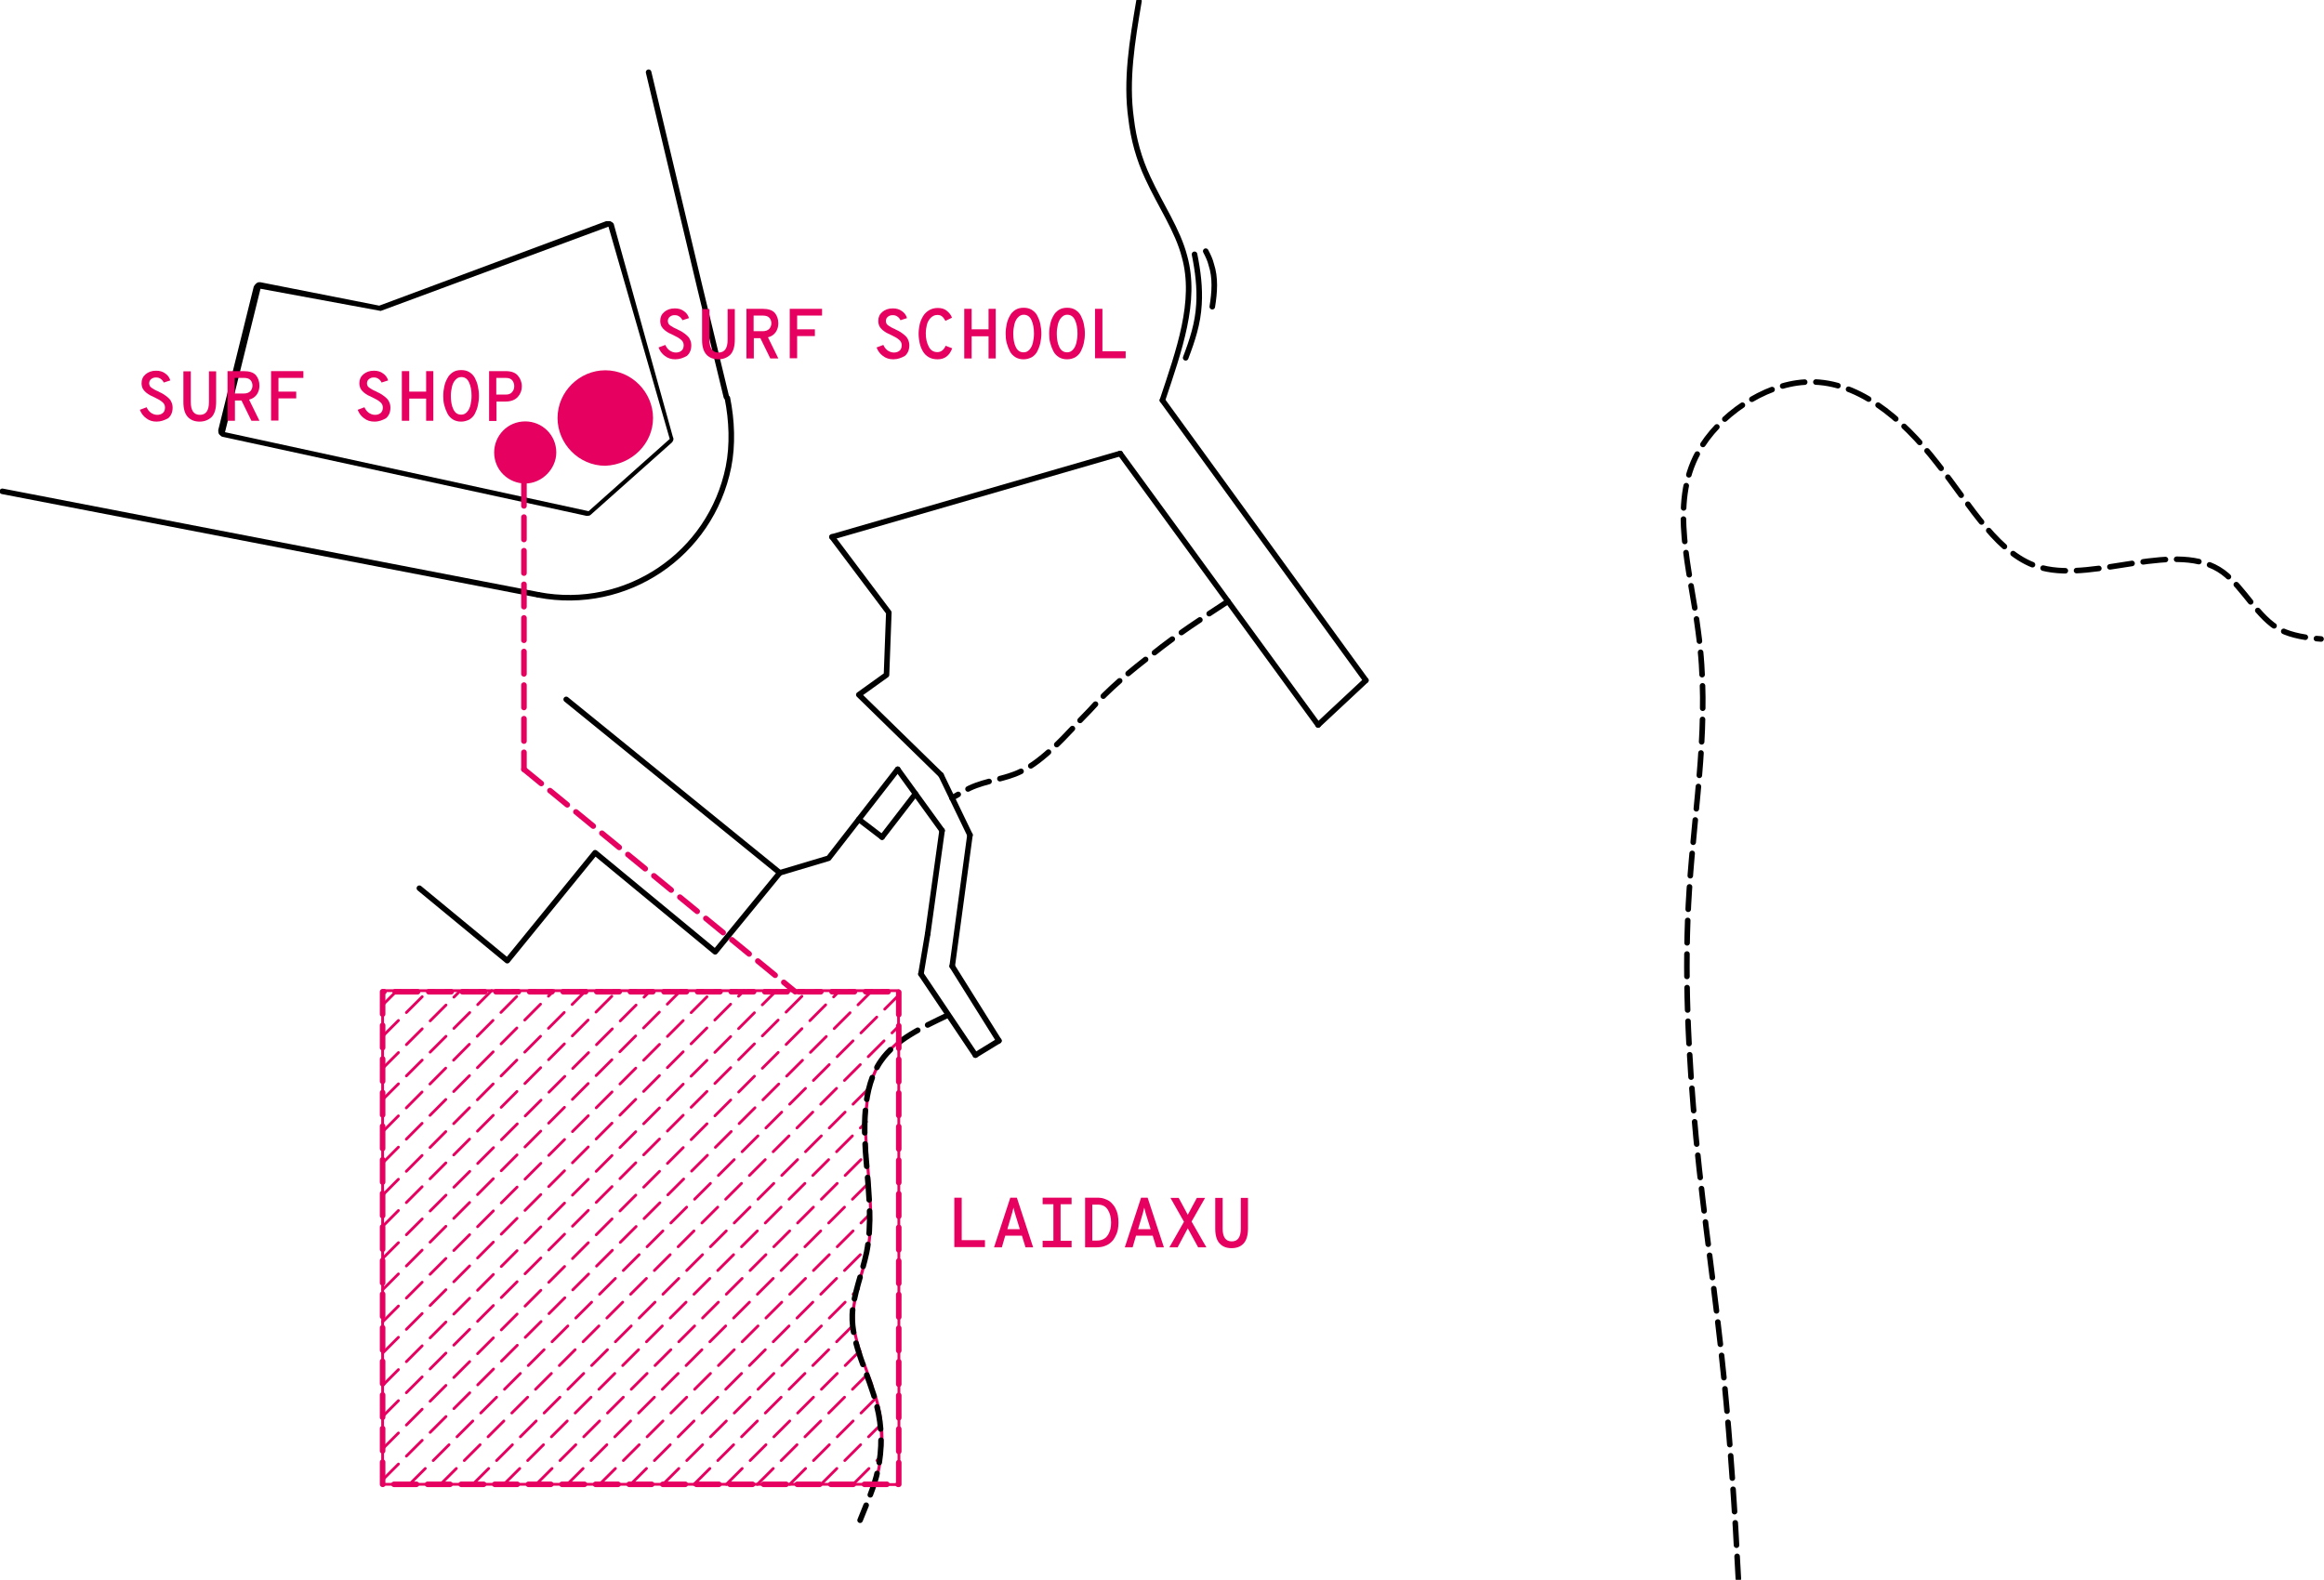 <?xml version="1.0" encoding="utf-8"?>
<!-- Generator: Adobe Illustrator 22.1.0, SVG Export Plug-In . SVG Version: 6.00 Build 0)  -->
<svg version="1.1" id="Layer_1" xmlns="http://www.w3.org/2000/svg" xmlns:xlink="http://www.w3.org/1999/xlink" x="0px" y="0px"
	 viewBox="0 0 1100 747.9" style="enable-background:new 0 0 1100 747.9;" xml:space="preserve">
<style type="text/css">
	.st0{fill:none;stroke:#000000;stroke-width:2.632;stroke-linecap:round;stroke-linejoin:round;stroke-miterlimit:10;}
	
		.st1{fill:none;stroke:#000000;stroke-width:2.632;stroke-linecap:round;stroke-linejoin:round;stroke-miterlimit:10;stroke-dasharray:10.604,5.302;}
	.st2{fill:#E60060;}
	
		.st3{fill:none;stroke:#E60060;stroke-width:1.316;stroke-linecap:round;stroke-linejoin:round;stroke-miterlimit:10;stroke-dasharray:10.604,5.302;}
	
		.st4{fill:none;stroke:#E60060;stroke-width:2.632;stroke-linecap:round;stroke-linejoin:round;stroke-miterlimit:10;stroke-dasharray:10.604,5.302;}
	.st5{enable-background:new    ;}
</style>
<g id="Layer_3">
</g>
<g id="_x30_">
	<g id="LWPOLYLINE_16_">
		<g>
			<path d="M288,107.3l29,100.5l-38.4,34.2l-172.1-37.4l16.8-67.9l56.9,10.5L288,107.3 M288,104.7c-0.5,0-0.5,0-1.1,0l-107.4,40
				l-56.3-11.1h-0.5c-1.1,0-2.1,1.1-2.6,2.1l-16.8,67.9c0,0.5,0,1.6,0.5,2.1s1.1,1.1,1.6,1.1l172.1,37.4h0.5c0.5,0,1.1,0,1.6-0.5
				l38.4-34.2c0.5-0.5,1.1-1.6,0.5-2.6l-27.9-100.5c0-0.5-0.5-1.1-1.6-1.6C289.1,104.7,288.5,104.7,288,104.7L288,104.7z"/>
		</g>
	</g>
	<g id="LWPOLYLINE_15_">
		<polyline class="st0" points="198.5,420.5 240.1,454.8 281.7,403.7 338.5,450.6 369.1,413.2 392.2,406.3 424.9,364.2 		"/>
	</g>
	<g id="LINE_37_">
		<line class="st0" x1="424.9" y1="364.2" x2="445.9" y2="393.2"/>
	</g>
	<g id="LINE_36_">
		<line class="st0" x1="445.9" y1="393.2" x2="439.1" y2="442.1"/>
	</g>
	<g id="LINE_35_">
		<line class="st0" x1="459.1" y1="395.3" x2="450.7" y2="457.4"/>
	</g>
	<g id="LINE_34_">
		<line class="st0" x1="439.1" y1="442.1" x2="435.9" y2="461.1"/>
	</g>
	<g id="LINE_33_">
		<line class="st0" x1="435.9" y1="461.1" x2="461.7" y2="499.5"/>
	</g>
	<g id="LINE_32_">
		<line class="st0" x1="461.7" y1="499.5" x2="472.8" y2="492.7"/>
	</g>
	<g id="LINE_31_">
		<line class="st0" x1="472.8" y1="492.7" x2="450.7" y2="457.4"/>
	</g>
	<g id="LINE_30_">
		<line class="st0" x1="459.1" y1="395.3" x2="445.4" y2="366.9"/>
	</g>
	<g id="LINE_29_">
		<line class="st0" x1="1.1" y1="232.6" x2="254.8" y2="281.6"/>
	</g>
	<g id="LWPOLYLINE_14_">
		<polyline class="st0" points="343.8,187.9 331.2,135.8 307,34.2 		"/>
	</g>
	<g id="LINE_28_">
		<line class="st0" x1="393.8" y1="254.2" x2="530.2" y2="214.7"/>
	</g>
	<g id="LINE_27_">
		<line class="st0" x1="530.2" y1="214.7" x2="623.9" y2="343.2"/>
	</g>
	<g id="LINE_26_">
		<line class="st0" x1="623.9" y1="343.2" x2="646.5" y2="322.1"/>
	</g>
	<g id="LWPOLYLINE_13_">
		<polyline class="st0" points="393.8,254.2 420.7,290 419.6,319.5 406.5,328.9 445.4,366.9 		"/>
	</g>
	<g id="SPLINE_11_">
		<path class="st1" d="M581.2,284.7c-12.1,7.9-24.2,15.8-35.3,24.7c-10.5,7.9-21.1,16.8-30,26.8c-5.8,5.8-11.1,12.1-17.4,17.9
			c-4.7,4.2-9.5,8.4-15.3,11.1c-7.4,3.7-16.3,4.2-24.2,7.9c-3.2,1.6-5.8,3.2-8.4,4.7"/>
	</g>
	<g id="ARC_8_">
		<path class="st0" d="M254.8,281.6c41.6,7.9,81.6-19,90-60.5c2.1-10.5,1.6-22.1-0.5-32.6"/>
	</g>
	<g id="CIRCLE_67_">
		<path class="st2" d="M263.3,214.2c0-8.4-6.8-14.7-14.7-14.7c-8.4,0-14.7,6.8-14.7,14.7c0,8.4,6.8,14.7,14.7,14.7
			C256.4,228.9,263.3,222.1,263.3,214.2L263.3,214.2z"/>
	</g>
	<g id="CIRCLE_66_">
		<path class="st2" d="M309.1,197.9c0-12.1-10-22.6-22.6-22.6c-12.1,0-22.6,10-22.6,22.6c0,12.1,10,22.6,22.6,22.6
			C299.1,220,309.1,210,309.1,197.9L309.1,197.9z"/>
	</g>
	<g id="SPLINE_10_">
		<path class="st1" d="M822.8,747.4c-1.6-31.6-3.7-63.2-6.8-94.8c-3.7-37.9-9.5-75.3-13.2-113.7c-3.7-39.5-5.8-79-3.2-117.9
			c2.6-40.5,10-80,4.2-122.1c-3.7-29.5-13.7-60,0-84.8c9.5-17.4,31.1-32.1,50.5-33.2c24.2-1.6,45.8,16.8,62.6,38.4
			c16.3,20.5,29,44.2,49.5,49.5c25.8,6.8,64.2-13.7,85.8,2.1c10,7.4,16.3,21.6,27.4,27.4c5.3,2.6,12.1,3.7,19,4.2"/>
	</g>
	<g id="HATCH_2_">
		<path class="st3" d="M413.8,702.7c0.5-2.1,1.6-4.7,2.1-7.4c2.1-10,1.6-20.5-0.5-30.5c-3.7-14.7-12.1-29-11.6-43.2
			c0.5-10,4.7-19.5,6.8-29.5c2.6-13.2,1.1-26.8,0-41.1c-1.6-17.9-2.1-36.8,6.8-49.5c2.1-3.2,5.3-5.8,7.9-8.4V469H181.1v233.7H413.8
			L413.8,702.7z M425.4,493.2c-3.2,2.6-5.8,5.3-7.9,8.4c-8.9,12.6-8.4,32.1-6.8,49.5c1.1,14.2,2.6,27.9,0,41.1
			c-2.1,10-6.3,20-6.8,29.5c-0.5,14.2,7.9,28.4,11.6,43.2c2.6,10,2.6,20.5,0.5,30.5c-0.5,2.6-1.1,4.7-2.1,7.4h11.6L425.4,493.2
			L425.4,493.2z"/>
		<path class="st3" d="M181.1,475.8l6.3-6.3 M181.1,490.6l21.6-21.6 M181.1,505.8l36.3-36.3 M181.1,520.6l51.6-51.6 M181.1,535.8
			l66.3-66.9 M181.1,550.6l81.1-81.6 M181.1,565.8l96.3-96.9 M181.1,580.6L292.2,469 M181.1,595.8l126.3-126.3 M181.1,610.6
			L322.2,469 M181.1,625.8L337.5,469 M181.1,640.6L352.2,469 M181.1,655.9L367.5,469 M181.1,670.6L382.2,469 M181.1,685.9L397.5,469
			 M181.1,700.6L412.8,469 M193.8,702.7l231.6-231.6 M208.5,702.7l216.9-216.9 M223.8,702.7l187.9-187.9 M238.5,702.7l171.6-171.6
			 M253.8,702.7l156.9-156.9 M268.5,702.7l142.1-142.1 M283.8,702.7l127.9-127.9 M298.5,702.7l111.6-111.6 M313.8,702.7l92.6-92.6
			 M328.5,702.7l75.8-75.8 M343.8,702.7l63.2-63.2 M358.5,702.7l51.6-51.6 M373.8,702.7l40.5-40.5 M388.6,702.7l27.9-27.9
			 M403.8,702.7l12.6-12.6"/>
	</g>
	<g id="SPLINE_9_">
		<path class="st1" d="M448.6,480.6c-12.1,5.8-24.7,11.6-31.6,21.6c-8.9,12.6-8.4,32.1-6.8,49.5c1.1,14.2,2.6,27.9,0,41.1
			c-2.1,10-6.3,20-6.8,29.5c-0.5,14.2,7.9,28.4,11.6,43.2c2.6,10,2.6,20.5,0.5,30.5c-1.6,7.9-5.3,15.8-8.4,23.7"/>
	</g>
	<g id="LINE_25_">
		<line class="st0" x1="369.1" y1="413.2" x2="268" y2="331.1"/>
	</g>
	<g id="LWPOLYLINE_12_">
		<line class="st0" x1="417.5" y1="396.3" x2="433.3" y2="375.8"/>
	</g>
	<g id="LINE_24_">
		<line class="st0" x1="406.5" y1="387.9" x2="417.5" y2="396.3"/>
	</g>
	<g id="SPLINE_8_">
		<path class="st0" d="M550.2,189.5c7.9-23.7,16.3-46.9,10.5-67.9c-3.2-12.6-11.6-24.7-17.4-37.4c-4.2-8.9-6.8-18.4-7.9-27.9
			c-2.6-18.4,0.5-36.8,3.7-55.8"/>
	</g>
	<g id="LINE_23_">
		<line class="st0" x1="550.2" y1="189.5" x2="646.5" y2="322.1"/>
	</g>
	<g id="SPLINE_7_">
		<path class="st0" d="M561.2,169.4c3.2-8.4,5.8-16.3,6.3-25.3c0.5-7.9-0.5-15.8-2.1-23.7"/>
	</g>
	<g id="SPLINE_6_">
		<path class="st0" d="M570.7,118.9c1.1,2.1,2.1,4.2,2.6,6.3c2.1,6.3,1.6,13.2,0.5,20"/>
	</g>
	<g id="LINE_22_">
		<line class="st4" x1="248" y1="228.9" x2="248" y2="364.2"/>
	</g>
	<g id="LINE_21_">
		<line class="st4" x1="248" y1="364.2" x2="376.4" y2="469.5"/>
	</g>
	<g id="LWPOLYLINE_4_">
		<polyline class="st4" points="181.1,469.5 181.1,702.7 425.4,702.7 425.4,469.5 181.1,469.5 		"/>
	</g>
	<g class="st5">
		<path class="st2" d="M319.6,170.1c-1.9,0-3.5-0.5-4.9-1.6c-1.4-1-2.4-2.4-3-4l3.2-1.2c0.5,1.1,1.1,1.9,2,2.6c0.9,0.6,1.9,1,3,1
			c1.1,0,2-0.3,2.7-0.9s1-1.5,1-2.6c0-1-0.4-1.9-1.3-2.6c-0.8-0.7-2-1.4-3.5-2.1c-0.9-0.4-1.7-0.8-2.3-1.1c-0.6-0.3-1.2-0.8-1.9-1.3
			c-0.7-0.6-1.2-1.2-1.6-1.9c-0.3-0.7-0.5-1.6-0.5-2.5c0-1.7,0.6-3.1,1.9-4.2c1.3-1.1,2.9-1.7,5-1.7c1.7,0,3.1,0.4,4.3,1.3
			c1.2,0.8,2,1.9,2.4,3.3l-3.1,1c-0.3-0.7-0.8-1.3-1.4-1.7c-0.6-0.5-1.4-0.7-2.3-0.7c-1,0-1.7,0.3-2.3,0.8s-0.9,1.2-0.9,2
			c0,0.4,0.1,0.8,0.3,1.2c0.2,0.4,0.6,0.7,1,1c0.5,0.3,0.9,0.6,1.3,0.8c0.4,0.2,0.9,0.5,1.7,0.8c0,0,0.1,0,0.1,0.1c0,0,0.1,0,0.1,0
			c0,0,0.1,0,0.1,0.1c0.9,0.4,1.7,0.8,2.3,1.2c0.6,0.4,1.3,0.9,2,1.5c0.7,0.6,1.3,1.3,1.6,2.1c0.4,0.8,0.6,1.7,0.6,2.7
			c0,2.1-0.7,3.8-2.1,5C323.5,169.4,321.7,170.1,319.6,170.1z"/>
		<path class="st2" d="M340,170.1c-2.3,0-4.2-0.7-5.6-2.2c-1.4-1.5-2.1-3.8-2.1-7.1v-14.5h3.5v14.5c0,4,1.4,6.1,4.3,6.1
			c2.9,0,4.3-2,4.3-6.1v-14.5h3.4v14.5c0,3.2-0.7,5.6-2.1,7.1C344.2,169.3,342.4,170.1,340,170.1z"/>
		<path class="st2" d="M368.4,153.1c0,1.5-0.4,2.9-1.2,4.1c-0.8,1.2-2.1,2.1-3.7,2.5l4.9,10h-3.8l-4.7-9.6h-3.1v9.6h-3.5v-23.5h7.6
			c2.7,0,4.6,0.6,5.8,1.9C367.8,149.4,368.4,151.1,368.4,153.1z M356.7,149.4v7.4h4.3c1.4,0,2.4-0.4,3.1-1.1c0.6-0.7,1-1.6,1-2.6
			c0-1-0.3-1.9-0.9-2.6c-0.6-0.7-1.6-1.1-3.1-1.1H356.7z"/>
		<path class="st2" d="M373.8,169.7v-23.5h15.3v3.2h-11.8v6.5h8.4v3.2h-8.4v10.5H373.8z"/>
		<path class="st2" d="M422.8,170.1c-1.9,0-3.5-0.5-4.9-1.6c-1.4-1-2.4-2.4-3-4l3.2-1.2c0.5,1.1,1.1,1.9,2,2.6c0.9,0.6,1.9,1,3,1
			c1.1,0,2-0.3,2.7-0.9s1-1.5,1-2.6c0-1-0.4-1.9-1.3-2.6c-0.8-0.7-2-1.4-3.5-2.1c-0.9-0.4-1.7-0.8-2.3-1.1c-0.6-0.3-1.2-0.8-1.9-1.3
			c-0.7-0.6-1.2-1.2-1.6-1.9c-0.3-0.7-0.5-1.6-0.5-2.5c0-1.7,0.6-3.1,1.9-4.2c1.3-1.1,2.9-1.7,5-1.7c1.7,0,3.1,0.4,4.3,1.3
			c1.2,0.8,2,1.9,2.4,3.3l-3.1,1c-0.3-0.7-0.8-1.3-1.4-1.7c-0.6-0.5-1.4-0.7-2.3-0.7c-1,0-1.7,0.3-2.3,0.8s-0.9,1.2-0.9,2
			c0,0.4,0.1,0.8,0.3,1.2c0.2,0.4,0.6,0.7,1,1c0.5,0.3,0.9,0.6,1.3,0.8c0.4,0.2,0.9,0.5,1.7,0.8c0,0,0.1,0,0.1,0.1c0,0,0.1,0,0.1,0
			c0,0,0.1,0,0.1,0.1c0.9,0.4,1.7,0.8,2.3,1.2c0.6,0.4,1.3,0.9,2,1.5c0.7,0.6,1.3,1.3,1.6,2.1c0.4,0.8,0.6,1.7,0.6,2.7
			c0,2.1-0.7,3.8-2.1,5C426.7,169.4,424.9,170.1,422.8,170.1z"/>
		<path class="st2" d="M443.8,170.1c-1.6,0-3-0.3-4.2-1c-1.2-0.7-2.1-1.6-2.8-2.8c-0.7-1.2-1.2-2.5-1.5-3.9
			c-0.3-1.4-0.5-2.9-0.5-4.4c0-1.5,0.2-3,0.5-4.4c0.3-1.4,0.9-2.7,1.6-3.9c0.7-1.2,1.7-2.1,2.8-2.8c1.2-0.7,2.6-1.1,4.1-1.1
			c1.8,0,3.2,0.4,4.3,1.3c1.1,0.9,2,1.9,2.5,3.3l-3.1,1.5c-0.5-0.9-1-1.6-1.6-2.1c-0.6-0.5-1.3-0.7-2.2-0.7c-1.3,0-2.3,0.5-3.2,1.4
			c-0.9,0.9-1.5,2.1-1.8,3.3c-0.3,1.3-0.5,2.6-0.5,4.1c0,2.4,0.5,4.5,1.4,6.2c0.9,1.8,2.3,2.6,4.1,2.6c1.7,0,3-1,3.9-3l3.1,1.2
			C449.4,168.4,447.1,170.1,443.8,170.1z"/>
		<path class="st2" d="M456.4,169.7v-23.5h3.5v9.7h8v-9.7h3.4v23.5h-3.4v-10.5h-8v10.5H456.4z"/>
		<path class="st2" d="M484.5,170.1c-1.5,0-2.7-0.3-3.9-1c-1.1-0.7-2-1.6-2.6-2.8c-0.6-1.2-1.1-2.4-1.5-3.9s-0.5-2.9-0.5-4.5
			c0-1.6,0.2-3.1,0.5-4.5s0.8-2.7,1.5-3.9c0.6-1.2,1.5-2.1,2.6-2.8c1.1-0.7,2.4-1,3.9-1c1.5,0,2.8,0.3,3.9,1c1.1,0.7,2,1.6,2.6,2.8
			c0.6,1.2,1.1,2.4,1.4,3.9c0.3,1.4,0.5,2.9,0.5,4.5c0,1.6-0.2,3.1-0.5,4.5c-0.3,1.4-0.8,2.7-1.4,3.9c-0.6,1.2-1.5,2.1-2.6,2.8
			C487.2,169.7,485.9,170.1,484.5,170.1z M484.5,166.8c1.1,0,2-0.4,2.8-1.3c0.8-0.9,1.3-2,1.6-3.3c0.3-1.3,0.5-2.7,0.5-4.3
			c0-2.6-0.4-4.7-1.2-6.4c-0.8-1.7-2-2.5-3.7-2.5c-1.1,0-2,0.5-2.8,1.4c-0.8,0.9-1.3,2-1.6,3.3c-0.3,1.3-0.5,2.7-0.5,4.3
			c0,2.5,0.4,4.7,1.2,6.3C481.6,166,482.8,166.8,484.5,166.8z"/>
		<path class="st2" d="M505.1,170.1c-1.5,0-2.7-0.3-3.9-1c-1.1-0.7-2-1.6-2.6-2.8c-0.6-1.2-1.1-2.4-1.5-3.9s-0.5-2.9-0.5-4.5
			c0-1.6,0.2-3.1,0.5-4.5s0.8-2.7,1.5-3.9c0.6-1.2,1.5-2.1,2.6-2.8c1.1-0.7,2.4-1,3.9-1c1.5,0,2.8,0.3,3.9,1c1.1,0.7,2,1.6,2.6,2.8
			c0.6,1.2,1.1,2.4,1.4,3.9c0.3,1.4,0.5,2.9,0.5,4.5c0,1.6-0.2,3.1-0.5,4.5c-0.3,1.4-0.8,2.7-1.4,3.9c-0.6,1.2-1.5,2.1-2.6,2.8
			C507.9,169.7,506.6,170.1,505.1,170.1z M505.1,166.8c1.1,0,2-0.4,2.8-1.3c0.8-0.9,1.3-2,1.6-3.3c0.3-1.3,0.5-2.7,0.5-4.3
			c0-2.6-0.4-4.7-1.2-6.4c-0.8-1.7-2-2.5-3.7-2.5c-1.1,0-2,0.5-2.8,1.4c-0.8,0.9-1.3,2-1.6,3.3c-0.3,1.3-0.5,2.7-0.5,4.3
			c0,2.5,0.4,4.7,1.2,6.3C502.2,166,503.5,166.8,505.1,166.8z"/>
		<path class="st2" d="M518.3,169.7v-23.5h3.5v20.1h11v3.3H518.3z"/>
	</g>
	<g class="st5">
		<path class="st2" d="M74.1,199.6c-1.9,0-3.5-0.5-4.9-1.6c-1.4-1-2.4-2.4-3-4l3.2-1.2c0.5,1.1,1.1,1.9,2,2.6c0.9,0.6,1.9,1,3,1
			c1.1,0,2-0.3,2.7-0.9s1-1.5,1-2.6c0-1-0.4-1.9-1.3-2.6c-0.8-0.7-2-1.4-3.5-2.1c-0.9-0.4-1.7-0.8-2.3-1.1c-0.6-0.3-1.2-0.8-1.9-1.3
			c-0.7-0.6-1.2-1.2-1.6-1.9c-0.3-0.7-0.5-1.6-0.5-2.5c0-1.7,0.6-3.1,1.9-4.2c1.3-1.1,2.9-1.7,5-1.7c1.7,0,3.1,0.4,4.3,1.3
			c1.2,0.8,2,1.9,2.4,3.3l-3.1,1c-0.3-0.7-0.8-1.3-1.4-1.7c-0.6-0.5-1.4-0.7-2.3-0.7c-1,0-1.7,0.3-2.3,0.8s-0.9,1.2-0.9,2
			c0,0.4,0.1,0.8,0.3,1.2c0.2,0.4,0.6,0.7,1,1c0.5,0.3,0.9,0.6,1.3,0.8c0.4,0.2,0.9,0.5,1.7,0.8c0,0,0.1,0,0.1,0.1c0,0,0.1,0,0.1,0
			c0,0,0.1,0,0.1,0.1c0.9,0.4,1.7,0.8,2.3,1.2c0.6,0.4,1.3,0.9,2,1.5c0.7,0.6,1.3,1.3,1.6,2.1c0.4,0.8,0.6,1.7,0.6,2.7
			c0,2.1-0.7,3.8-2.1,5C77.9,198.9,76.2,199.6,74.1,199.6z"/>
		<path class="st2" d="M94.5,199.6c-2.3,0-4.2-0.7-5.6-2.2c-1.4-1.5-2.1-3.8-2.1-7.1v-14.5h3.5v14.5c0,4,1.4,6.1,4.3,6.1
			c2.9,0,4.3-2,4.3-6.1v-14.5h3.4v14.5c0,3.2-0.7,5.6-2.1,7.1C98.7,198.8,96.8,199.6,94.5,199.6z"/>
		<path class="st2" d="M122.8,182.6c0,1.5-0.4,2.9-1.2,4.1c-0.8,1.2-2.1,2.1-3.7,2.5l4.9,10h-3.8l-4.7-9.6h-3.1v9.6h-3.5v-23.5h7.6
			c2.7,0,4.6,0.6,5.8,1.9C122.2,178.9,122.8,180.6,122.8,182.6z M111.1,178.9v7.4h4.3c1.4,0,2.4-0.4,3.1-1.1c0.6-0.7,1-1.6,1-2.6
			c0-1-0.3-1.9-0.9-2.6c-0.6-0.7-1.6-1.1-3.1-1.1H111.1z"/>
		<path class="st2" d="M128.3,199.2v-23.5h15.3v3.2h-11.8v6.5h8.4v3.2h-8.4v10.5H128.3z"/>
		<path class="st2" d="M177.2,199.6c-1.9,0-3.5-0.5-4.9-1.6c-1.4-1-2.4-2.4-3-4l3.2-1.2c0.5,1.1,1.1,1.9,2,2.6c0.9,0.6,1.9,1,3,1
			c1.1,0,2-0.3,2.7-0.9s1-1.5,1-2.6c0-1-0.4-1.9-1.3-2.6c-0.8-0.7-2-1.4-3.5-2.1c-0.9-0.4-1.7-0.8-2.3-1.1c-0.6-0.3-1.2-0.8-1.9-1.3
			c-0.7-0.6-1.2-1.2-1.6-1.9c-0.3-0.7-0.5-1.6-0.5-2.5c0-1.7,0.6-3.1,1.9-4.2c1.3-1.1,2.9-1.7,5-1.7c1.7,0,3.1,0.4,4.3,1.3
			c1.2,0.8,2,1.9,2.4,3.3l-3.1,1c-0.3-0.7-0.8-1.3-1.4-1.7c-0.6-0.5-1.4-0.7-2.3-0.7c-1,0-1.7,0.3-2.3,0.8s-0.9,1.2-0.9,2
			c0,0.4,0.1,0.8,0.3,1.2c0.2,0.4,0.6,0.7,1,1c0.5,0.3,0.9,0.6,1.3,0.8c0.4,0.2,0.9,0.5,1.7,0.8c0,0,0.1,0,0.1,0.1c0,0,0.1,0,0.1,0
			c0,0,0.1,0,0.1,0.1c0.9,0.4,1.7,0.8,2.3,1.2c0.6,0.4,1.3,0.9,2,1.5c0.7,0.6,1.3,1.3,1.6,2.1c0.4,0.8,0.6,1.7,0.6,2.7
			c0,2.1-0.7,3.8-2.1,5C181.1,198.9,179.4,199.6,177.2,199.6z"/>
		<path class="st2" d="M190.2,199.2v-23.5h3.5v9.7h8v-9.7h3.4v23.5h-3.4v-10.5h-8v10.5H190.2z"/>
		<path class="st2" d="M218.3,199.6c-1.5,0-2.7-0.3-3.9-1c-1.1-0.7-2-1.6-2.6-2.8c-0.6-1.2-1.1-2.4-1.5-3.9s-0.5-2.9-0.5-4.5
			c0-1.6,0.2-3.1,0.5-4.5s0.8-2.7,1.5-3.9c0.6-1.2,1.5-2.1,2.6-2.8c1.1-0.7,2.4-1,3.9-1c1.5,0,2.8,0.3,3.9,1c1.1,0.7,2,1.6,2.6,2.8
			c0.6,1.2,1.1,2.4,1.4,3.9c0.3,1.4,0.5,2.9,0.5,4.5c0,1.6-0.2,3.1-0.5,4.5c-0.3,1.4-0.8,2.7-1.4,3.9c-0.6,1.2-1.5,2.1-2.6,2.8
			C221,199.2,219.7,199.6,218.3,199.6z M218.3,196.3c1.1,0,2-0.4,2.8-1.3c0.8-0.9,1.3-2,1.6-3.3c0.3-1.3,0.5-2.7,0.5-4.3
			c0-2.6-0.4-4.7-1.2-6.4c-0.8-1.7-2-2.5-3.7-2.5c-1.1,0-2,0.5-2.8,1.4c-0.8,0.9-1.3,2-1.6,3.3c-0.3,1.3-0.5,2.7-0.5,4.3
			c0,2.5,0.4,4.7,1.2,6.3C215.4,195.5,216.6,196.3,218.3,196.3z"/>
		<path class="st2" d="M231.5,199.2v-23.5h7.8c2.7,0,4.6,0.7,5.8,2.1c1.2,1.4,1.9,3.1,1.9,5.1c0,1.9-0.6,3.5-1.9,5
			c-1.3,1.4-3.2,2.2-5.8,2.2h-4.3v9.2H231.5z M234.9,186.8h4.5c1.4,0,2.4-0.4,3-1.2c0.7-0.8,1-1.7,1-2.8c0-1-0.3-1.9-0.9-2.7
			c-0.6-0.8-1.7-1.2-3.1-1.2h-4.5V186.8z"/>
	</g>
	<g class="st5">
		<path class="st2" d="M451.7,590.5v-23.5h3.5v20.1h11v3.3H451.7z"/>
		<path class="st2" d="M485.4,590.5l-1.7-5.5h-7.9l-1.6,5.5h-3.7l7.7-23.5h3.1l7.7,23.5H485.4z M476.8,581.9h5.9l-2.4-7.8
			c-0.2-0.8-0.4-1.6-0.6-2.4c-0.2,0.8-0.4,1.6-0.6,2.4L476.8,581.9z"/>
		<path class="st2" d="M507.2,570.1h-5.2v17.3h5.2v3.1h-13.7v-3.1h5.1v-17.3h-5.1v-3.1h13.7V570.1z"/>
		<path class="st2" d="M513.6,590.5v-23.5h5.7c1.5,0,2.8,0.2,3.9,0.7c1.2,0.4,2.1,1,2.9,1.8s1.4,1.6,1.9,2.6c0.5,1,0.9,2.1,1.1,3.2
			c0.2,1.1,0.3,2.3,0.3,3.5c0,1.1-0.1,2.2-0.3,3.3s-0.6,2.1-1.1,3.1s-1.1,2-1.9,2.7c-0.8,0.8-1.7,1.4-3,1.9
			c-1.2,0.5-2.6,0.7-4.1,0.7H513.6z M517,587.3h2.4c1.2,0,2.2-0.3,3.1-0.8c0.9-0.5,1.5-1.2,2-2c0.5-0.8,0.8-1.7,1.1-2.7
			c0.2-0.9,0.3-2,0.3-3c0-2.4-0.5-4.4-1.5-6c-1-1.7-2.6-2.5-4.6-2.5H517V587.3z"/>
		<path class="st2" d="M547.3,590.5l-1.7-5.5h-7.9l-1.6,5.5h-3.7l7.7-23.5h3.1l7.7,23.5H547.3z M538.7,581.9h5.9l-2.4-7.8
			c-0.2-0.8-0.4-1.6-0.6-2.4c-0.2,0.8-0.4,1.6-0.6,2.4L538.7,581.9z"/>
		<path class="st2" d="M571,590.5h-3.9l-4.9-9l-4.8,9h-3.9l6.9-12.1l-6.4-11.3h3.9l4.3,8l4.3-8h3.9l-6.4,11.2L571,590.5z"/>
		<path class="st2" d="M582.9,590.9c-2.3,0-4.2-0.7-5.6-2.2c-1.4-1.5-2.1-3.8-2.1-7.1v-14.5h3.5v14.5c0,4,1.4,6.1,4.3,6.1
			c2.9,0,4.3-2,4.3-6.1v-14.5h3.4v14.5c0,3.2-0.7,5.6-2.1,7.1C587.2,590.2,585.3,590.9,582.9,590.9z"/>
	</g>
</g>
<g id="circulos">
</g>
</svg>
